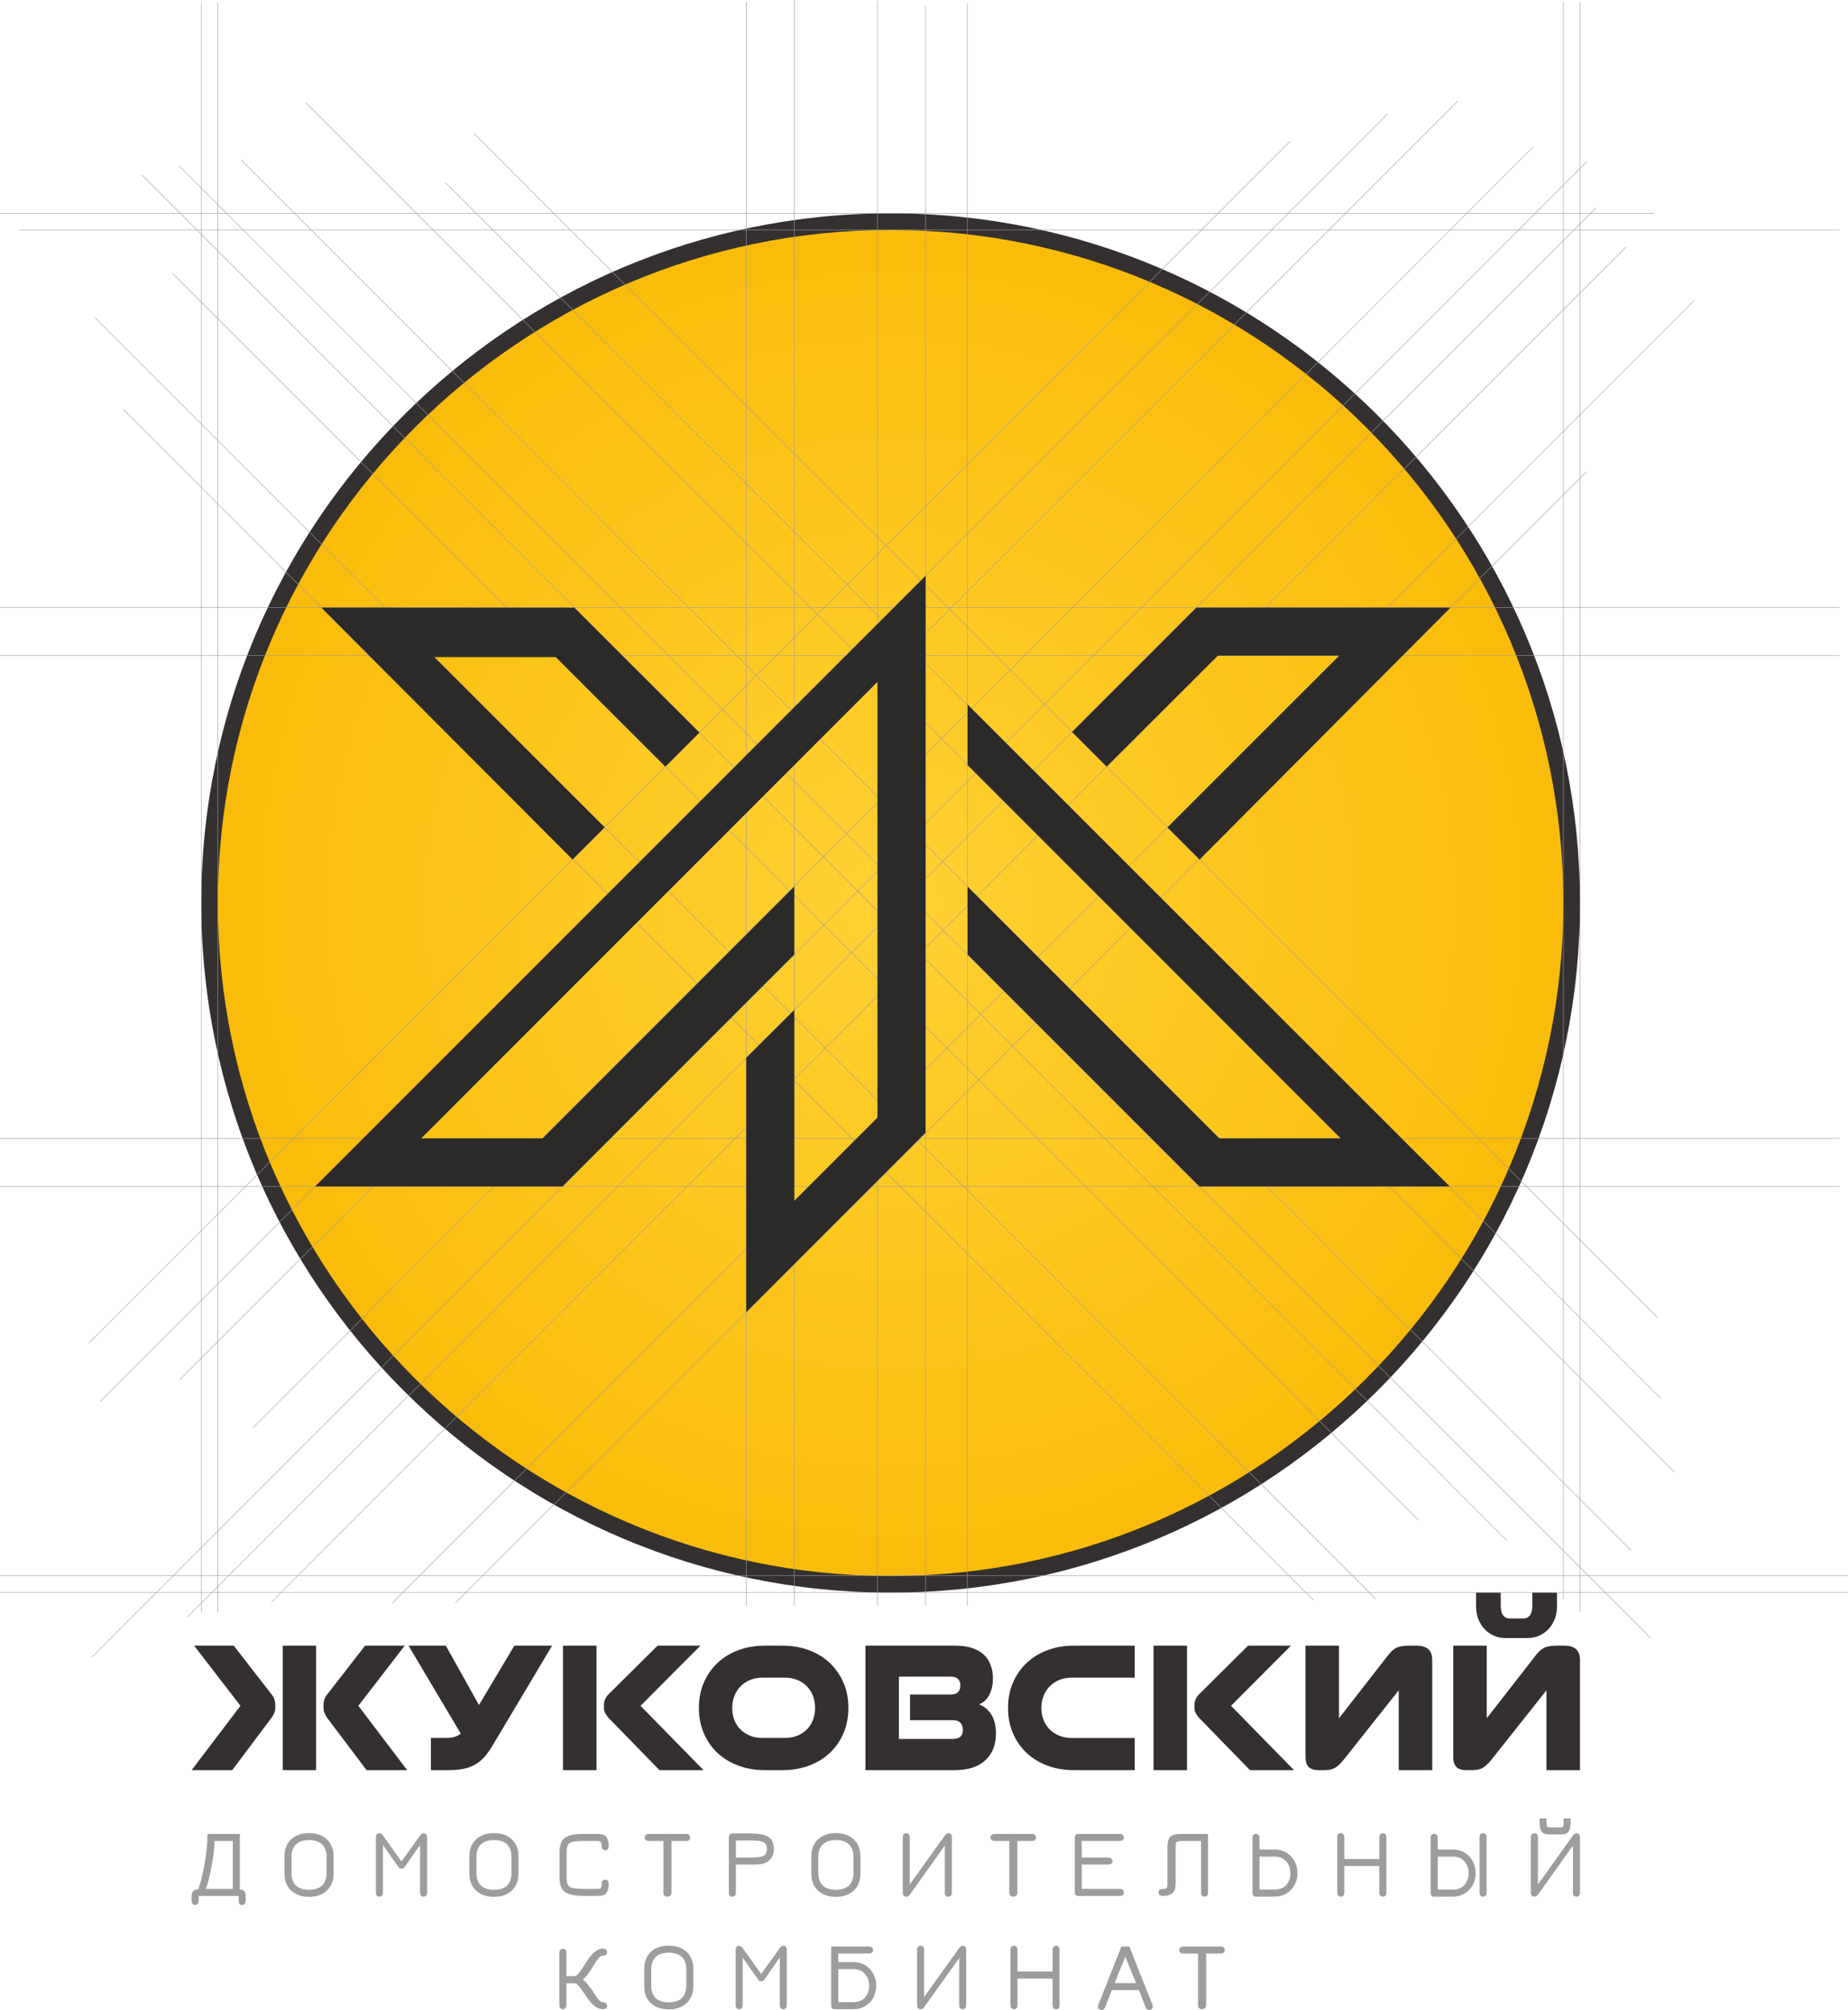 <?xml version="1.0" encoding="UTF-8"?> <!-- Creator: CorelDRAW 2018 (64-Bit) --> <svg xmlns="http://www.w3.org/2000/svg" xmlns:xlink="http://www.w3.org/1999/xlink" xml:space="preserve" width="131.368mm" height="142.828mm" style="shape-rendering:geometricPrecision; text-rendering:geometricPrecision; image-rendering:optimizeQuality; fill-rule:evenodd; clip-rule:evenodd" viewBox="0 0 13970.84 15189.62"> <defs> <style type="text/css"> <![CDATA[ .str0 {stroke:#9D9C9E;stroke-width:3.71;stroke-miterlimit:10} .fil3 {fill:none;fill-rule:nonzero} .fil4 {fill:#2B2A29;fill-rule:nonzero} .fil2 {fill:#9D9C9E;fill-rule:nonzero} .fil1 {fill:#34302F;fill-rule:nonzero} .fil0 {fill:url(#id0)} ]]> </style> <radialGradient id="id0" gradientUnits="userSpaceOnUse" gradientTransform="matrix(1 -0 -0 1 0 0)" cx="6733.07" cy="6823.59" r="5132.02" fx="6733.07" fy="6823.59"> <stop offset="0" style="stop-opacity:1; stop-color:#FED134"></stop> <stop offset="1" style="stop-opacity:1; stop-color:#FABC09"></stop> </radialGradient> </defs> <g id="Слой_x0020_1">  <path class="fil0" d="M6733.07 1691.57c2834.34,0 5132.02,2297.66 5132.02,5132.02 0,2834.35 -2297.67,5132.02 -5132.02,5132.02 -2834.34,0 -5132.02,-2297.66 -5132.02,-5132.02 0,-2834.35 2297.67,-5132.02 5132.02,-5132.02z"></path> <path class="fil1" d="M6733.04 1737.62c-2804.43,0 -5086.03,2281.54 -5086.03,5085.97 0,2804.44 2281.6,5086.01 5086.03,5086.01 2804.43,0 5086.02,-2281.57 5086.02,-5086.01 0,-2804.43 -2281.59,-5085.97 -5086.02,-5085.97zm0 10297.5c-2873.54,0 -5211.53,-2337.9 -5211.53,-5211.53 0,-2873.64 2337.99,-5211.53 5211.53,-5211.53 2873.75,0 5211.59,2337.9 5211.59,5211.53 0,2873.64 -2337.84,5211.53 -5211.59,5211.53z"></path> <path class="fil1" d="M2771.49 13376.6l-298.19 -395.04c-8.64,-13.52 -15.46,-25.8 -20.19,-36.9 -4.92,-11.06 -7.28,-24.36 -7.28,-39.81l0 -23.15c0,-28.94 9.2,-54.48 27.47,-76.69l286.64 -369.01 299.53 0 -350.31 454.37 369 486.24 -306.67 0zm-633.84 0l0 -940.61 251.78 0 0 940.61 -251.78 0zm-688.88 0l369 -486.24 -350.17 -454.37 299.6 0 286.47 369.01c18.28,22.21 27.47,47.75 27.47,76.69l0 23.15c0,15.44 -2.4,28.75 -7.27,39.81 -4.72,11.1 -12.01,23.39 -21.65,36.9l-296.62 395.04 -306.83 0z"></path> <path class="fil1" d="M3257.71 13376.6l0 -243.12 111.4 0c51.03,0 89.2,-11.06 114.26,-33.24l-394.97 -664.24 282.06 0 250.47 448.58 267.6 -448.58 285.18 0 -452.98 759.74c-19.28,31.82 -39.02,59.1 -59.31,81.75 -20.19,22.68 -43.19,41.5 -68.7,56.43 -25.66,14.96 -54.6,25.83 -86.79,32.56 -32.34,6.75 -69.77,10.12 -112.2,10.12l-136.01 0z"></path> <path class="fil1" d="M4985.57 13376.6l-385.02 -395.04c-11.55,-13.52 -20.19,-25.8 -25.96,-36.9 -5.93,-11.06 -8.74,-24.36 -8.74,-39.81l0 -23.15c0,-26.99 11.09,-52.56 33.24,-76.69l371.97 -369.01 324.14 0 -452.97 454.37 476.13 486.24 -332.79 0zm-729.35 0l0 -940.61 253.23 0 0 940.61 -253.23 0z"></path> <path class="fil1" d="M5934.83 13133.47c32.8,0 63.24,-5.52 91.1,-16.63 28.03,-11.06 52.24,-26.51 72.42,-46.29 20.29,-19.78 35.91,-43.66 47.02,-71.66 11.15,-27.93 16.62,-58.81 16.62,-92.6 0,-33.74 -5.48,-64.6 -16.62,-92.61 -11.1,-27.97 -26.73,-52.11 -47.02,-72.36 -20.19,-20.23 -44.39,-35.92 -72.42,-47.03 -27.86,-11.06 -58.3,-16.65 -91.1,-16.65l-170.76 0c-32.8,0 -63.18,5.59 -91.26,16.65 -27.87,11.1 -52.09,26.8 -72.22,47.03 -20.34,20.25 -36.21,44.39 -47.81,72.36 -11.55,28.01 -17.32,58.86 -17.32,92.61 0,33.79 5.47,64.67 16.62,92.6 11.1,28 26.81,51.88 47.01,71.66 20.34,19.78 44.35,35.23 72.42,46.29 27.87,11.11 58.77,16.63 92.57,16.63l170.76 0zm-153.39 243.12c-72.42,0 -138.87,-11.29 -199.69,-34.02 -60.87,-22.62 -113.1,-54.48 -157,-95.49 -43.9,-40.98 -78.5,-90.44 -103.41,-148.31 -25.22,-57.91 -37.67,-122.03 -37.67,-192.48 0,-70.41 12.45,-134.33 37.67,-191.76 24.92,-57.36 59.51,-106.8 103.41,-148.31 43.9,-41.45 96.13,-73.55 157,-96.2 60.82,-22.68 127.27,-34.02 199.69,-34.02l136.06 0c71.31,0 137.36,11.34 198.18,34.02 60.87,22.65 113.05,54.75 157,96.2 43.89,41.52 78.29,90.95 103.56,148.31 25.06,57.43 37.51,121.34 37.51,191.76 0,70.46 -12.45,134.57 -37.51,192.48 -25.27,57.88 -59.67,107.34 -103.56,148.31 -43.95,41.01 -96.13,72.87 -157,95.49 -60.82,22.73 -126.87,34.02 -198.18,34.02l-136.06 0z"></path> <path class="fil1" d="M6879.79 12998.89l0 -193.89 311.09 0c22.15,0 39.38,-5.81 51.38,-17.37 12.16,-11.57 18.08,-28.45 18.08,-50.65 0,-22.18 -5.92,-38.81 -18.08,-49.91 -12,-11.08 -29.22,-16.65 -51.38,-16.65l-395.07 0 0 470.3 408.17 0c50.13,0 75.2,-22.63 75.2,-67.99 0,-23.17 -6.38,-41.24 -18.85,-54.29 -12.45,-13.01 -30.83,-19.55 -54.89,-19.55l-325.66 0zm-337.25 377.71l0 -940.61 680.29 0c49.97,0 93.31,6.27 129.47,18.81 36.06,12.54 65.6,29.92 88.2,52.09 22.65,22.21 39.27,48.47 49.97,78.87 10.55,30.36 15.88,62.95 15.88,97.68 0,49.2 -9.2,90.95 -27.48,125.16 -18.38,34.28 -44.35,58.13 -78.15,71.65 36.62,11.58 67.35,36.18 91.96,73.81 24.46,37.62 36.82,86.34 36.82,146.17 0,84.89 -26.71,152.16 -80.26,201.86 -53.59,49.68 -131.03,74.51 -232.23,74.51l-674.47 0z"></path> <path class="fil1" d="M8118.54 13376.6c-72.43,0 -139.03,-11.29 -199.75,-34.02 -60.82,-22.62 -113.21,-54.48 -156.96,-95.49 -43.94,-40.98 -78.5,-90.44 -103.55,-148.31 -25.07,-57.91 -37.52,-122.03 -37.52,-192.48 0,-70.41 12.45,-134.33 37.52,-191.76 25.06,-57.36 59.61,-106.8 103.55,-148.31 43.75,-41.45 96.14,-73.55 156.96,-96.2 60.71,-22.68 127.31,-34.02 199.75,-34.02l460.06 0 0 241.65 -477.44 0c-32.79,0 -63.18,5.59 -91.26,16.65 -27.87,11.1 -52.08,26.8 -72.26,47.03 -20.29,20.25 -36.17,44.39 -47.76,72.36 -11.56,28.01 -17.38,58.86 -17.38,92.61 0,33.79 5.82,64.67 17.38,92.6 11.59,28 27.47,51.88 47.76,71.66 20.19,19.78 44.39,35.23 72.26,46.29 28.08,11.11 58.47,16.63 91.26,16.63l477.44 0 0 243.12 -460.06 0z"></path> <path class="fil1" d="M9449.83 13376.6l-384.87 -395.04c-11.6,-13.52 -20.33,-25.8 -26.12,-36.9 -5.77,-11.06 -8.64,-24.36 -8.64,-39.81l0 -23.15c0,-26.99 11.15,-52.56 33.24,-76.69l371.97 -369.01 324.05 0 -452.82 454.37 476.08 486.24 -332.89 0zm-729.26 0l0 -940.61 253.13 0 0 940.61 -253.13 0z"></path> <path class="fil1" d="M10122.78 12984.46l373.32 -479.02c20.34,-26.06 40.93,-44.12 62.13,-54.26 21.4,-10.11 51.69,-15.19 91.26,-15.19l60.87 0c78.05,0 117.18,35.7 117.18,107.07l0 833.53 -253.23 0 0 -603.44 -415.31 523.87c-22.25,27.99 -43.44,48.24 -63.78,60.76 -20.2,12.57 -46.76,18.81 -79.56,18.81l-50.73 0c-63.63,0 -95.37,-32.31 -95.37,-96.94l0 -843.67 253.23 0 0 548.46z"></path> <path class="fil1" d="M11378.74 12378.12c-29.83,0 -58,-5.79 -84.57,-17.39 -26.58,-11.57 -50.03,-27.97 -70.17,-49.21 -20.34,-21.18 -36.21,-46.76 -47.81,-76.68 -11.55,-29.92 -17.32,-63.2 -17.32,-99.85l0 -99.87 186.63 0 0 102.78c0,29.91 6.08,52.81 18.08,68.74 12.06,15.87 28.23,23.83 48.52,23.83l105.68 0c20.13,0 36.36,-7.97 48.52,-23.83 12,-15.93 17.92,-38.84 17.92,-68.74l0 -102.78 186.79 0 0 99.87c0,36.65 -5.77,69.94 -17.33,99.85 -11.59,29.92 -27.62,55.49 -47.8,76.68 -20.29,21.24 -43.75,37.64 -70.17,49.21 -26.57,11.6 -54.9,17.39 -84.73,17.39l-172.22 0zm-138.87 606.34l373.27 -479.02c20.33,-26.06 41.08,-44.12 62.33,-54.26 21.18,-10.11 51.62,-15.19 91.1,-15.19l60.82 0c78.2,0 117.23,35.7 117.23,107.07l0 833.53 -253.28 0 0 -603.44 -415.3 523.87c-22.26,27.99 -43.44,48.24 -63.64,60.76 -20.33,12.57 -46.91,18.81 -79.66,18.81l-50.62 0c-63.64,0 -95.53,-32.31 -95.53,-96.94l0 -843.67 253.28 0 0 548.46z"></path> <path class="fil2" d="M1622.1 13911.84c-1.35,55.97 -9.19,121.89 -23.61,197.76 -14.21,75.85 -28.78,130.68 -43.34,164.61l204.76 0 0 -362.36 -137.82 0zm-120.04 450c0,22.08 -8.74,33.1 -26.42,33.1 -17.63,0 -26.57,-11.02 -26.57,-33.1l0 -34.65c0,-32.84 16.02,-49.34 47.96,-49.34 14.67,-29.94 30.38,-89.3 47.01,-178.19 16.77,-88.91 25.07,-169.17 25.07,-240.82l243.78 0 0 419.75c29.53,0 44.2,16.21 44.2,48.59l0 34.65c0,22.08 -8.89,33.1 -26.57,33.1 -17.63,0 -26.42,-11.02 -26.42,-33.1l0 -34.65 -302.05 0 0 34.65z"></path> <path class="fil2" d="M2435.28 13938.02c-22.25,-21.85 -55.34,-32.8 -98.94,-32.8 -43.79,0 -76.69,10.94 -99.1,32.8 -22.25,21.85 -33.54,52.65 -33.54,92.4l0 125.22c0,40.25 11.29,71.2 34,92.8 22.49,21.58 55.44,32.4 98.64,32.4 43.15,0 76.09,-10.83 98.64,-32.4 22.56,-21.6 33.85,-52.55 33.85,-92.8l0 -125.22c0,-39.74 -11.15,-70.54 -33.55,-92.4zm-98.94 395.81c-55.95,0 -100.9,-15.6 -134.9,-46.79 -33.8,-31.15 -50.73,-74.17 -50.73,-129.21l0 -129.6c0,-55.01 16.93,-98.05 50.73,-129.24 34,-31.15 78.95,-46.74 134.9,-46.74 55.5,0 100.3,15.65 134.4,47.08 34.15,31.44 51.18,74.37 51.18,128.9l0 129.6c0,54.53 -17.03,97.49 -51.18,128.91 -34.11,31.43 -78.9,47.1 -134.4,47.1z"></path> <path class="fil2" d="M3035.01 14121.72c-7.43,0 -14.11,-2.9 -19.89,-8.81l-120.04 -170.88 0 357.22c0,22.06 -8.89,33.12 -26.57,33.12 -17.69,0 -26.52,-10.34 -26.52,-30.94l0 -416.08c0,-21.11 8.43,-31.68 25.07,-31.68 10.79,0 20.14,5.69 28.02,16.97l139.92 195.85 140.63 -195.85c7.89,-11.28 16.93,-16.97 27.32,-16.97 17.04,0 25.67,10.57 25.67,31.68l0 416.08c0,20.6 -9.04,30.94 -27.17,30.94 -17.23,0 -25.82,-11.06 -25.82,-33.12l0 -357.22 -120.04 170.88c-5.92,5.9 -12.75,8.81 -20.59,8.81z"></path> <path class="fil2" d="M3833.48 13938.02c-22.4,-21.85 -55.45,-32.8 -99.1,-32.8 -43.74,0 -76.69,10.94 -99.09,32.8 -22.25,21.85 -33.4,52.65 -33.4,92.4l0 125.22c0,40.25 11.3,71.2 33.85,92.8 22.56,21.58 55.5,32.4 98.64,32.4 43.2,0 76.15,-10.83 98.69,-32.4 22.56,-21.6 33.81,-52.55 33.81,-92.8l0 -125.22c0,-39.74 -11.1,-70.54 -33.4,-92.4zm-99.1 395.81c-55.9,0 -100.9,-15.6 -134.7,-46.79 -34,-31.15 -50.88,-74.17 -50.88,-129.21l0 -129.6c0,-55.01 16.88,-98.05 50.88,-129.24 33.8,-31.15 78.8,-46.74 134.7,-46.74 55.5,0 100.3,15.65 134.4,47.08 34.15,31.44 51.23,74.37 51.23,128.9l0 129.6c0,54.53 -17.08,97.49 -51.23,128.91 -34.11,31.43 -78.9,47.1 -134.4,47.1z"></path> <path class="fil2" d="M4520.75 14327.19l-103.86 0c-66.3,0 -113.96,-9.22 -142.89,-27.62 -28.93,-18.4 -43.44,-54.34 -43.44,-107.86l0 -197.35c0,-53.54 13.96,-89.46 41.99,-107.89 28.02,-18.4 71.67,-27.62 130.98,-27.62l117.23 0c31.89,0 53.24,8.22 64.38,24.64 11.01,16.51 16.62,38.22 16.62,65.17 0,22.13 -8.93,33.18 -26.57,33.18 -6.83,0 -13.06,-2.49 -18.38,-7.39 -5.37,-4.89 -8.19,-13.02 -8.19,-24.29 0,-14.76 -2.21,-24.8 -6.53,-30.2 -4.42,-5.37 -13.36,-8.11 -26.57,-8.11l-112.01 0c-47.45,0 -79.51,4.93 -95.67,14.77 -16.18,9.79 -24.36,32.86 -24.36,69.23l0 194.34c0,36.89 8.65,60.04 25.82,69.64 17.23,9.55 53.13,14.38 107.58,14.38l98.64 0c13.21,0 22.14,-2.75 26.57,-8.13 4.32,-5.39 6.53,-15.48 6.53,-30.19 0,-11.28 2.82,-19.41 8.19,-24.27 5.32,-4.92 11.55,-7.39 18.38,-7.39 17.63,0 26.57,11.27 26.57,33.87 0,26.98 -5.62,48.62 -16.62,64.8 -11.15,16.21 -32.49,24.29 -64.38,24.29z"></path> <path class="fil2" d="M5185.43 13858.85c21.04,0 31.73,9.05 31.73,27.21 0,17.24 -10.7,25.78 -31.73,25.78l-108.89 0 0 391.06c0,10.31 -3.41,17.81 -9.94,22.47 -6.68,4.65 -13.96,7 -21.8,7 -7.88,0 -14.71,-2.19 -20.63,-6.63 -5.79,-4.43 -8.74,-12.05 -8.74,-22.84l0 -391.06 -110.54 0c-11.3,0 -19.44,-2.65 -24.31,-8.08 -4.92,-5.42 -7.28,-11.52 -7.28,-18.41 0,-6.88 2.36,-13.01 7.28,-18.42 4.87,-5.41 13.01,-8.08 24.31,-8.08l280.55 0z"></path> <path class="fil2" d="M5675.81 14037.05c48.92,0 81.57,-4.3 97.44,-12.89 16.03,-8.57 24.06,-25.9 24.06,-51.89 0,-26.5 -8.58,-43.83 -25.51,-51.95 -16.93,-8.1 -48.97,-12.12 -95.98,-12.12l-112.8 0 0 128.85 112.8 0zm-112.8 265.85c0,19.64 -9.04,29.47 -27.12,29.47 -17.23,0 -25.81,-9.83 -25.81,-29.47l0 -415.35c0,-21.6 8.28,-32.43 24.91,-32.43l140.83 0c58.86,0 102.66,8.39 131.29,25.05 28.78,16.7 43.15,47.44 43.15,92.1 0,37.81 -12.16,66.86 -36.47,87.26 -24.35,20.41 -58.46,30.54 -102.7,30.54l-148.07 0 0 212.83z"></path> <path class="fil2" d="M6418.24 13938.02c-22.41,-21.85 -55.35,-32.8 -99.15,-32.8 -43.59,0 -76.69,10.94 -98.94,32.8 -22.41,21.85 -33.55,52.65 -33.55,92.4l0 125.22c0,40.25 11.3,71.2 33.85,92.8 22.56,21.58 55.5,32.4 98.64,32.4 43.35,0 76.15,-10.83 98.84,-32.4 22.56,-21.6 33.81,-52.55 33.81,-92.8l0 -125.22c0,-39.74 -11.1,-70.54 -33.5,-92.4zm-99.15 395.81c-55.9,0 -100.74,-15.6 -134.7,-46.79 -33.8,-31.15 -50.73,-74.17 -50.73,-129.21l0 -129.6c0,-55.01 16.93,-98.05 50.73,-129.24 33.96,-31.15 78.8,-46.74 134.7,-46.74 55.5,0 100.3,15.65 134.46,47.08 34.1,31.44 51.18,74.37 51.18,128.9l0 129.6c0,54.53 -17.08,97.49 -51.18,128.91 -34.16,31.43 -78.95,47.1 -134.46,47.1z"></path> <path class="fil2" d="M6850.72 14332.37c-17.23,0 -25.82,-10.34 -25.82,-30.94l0 -416.08c0,-21.11 9.05,-31.68 27.18,-31.68 17.18,0 25.81,11.33 25.81,33.88l0 352.73 265.09 -369.64c7.88,-11.28 17.23,-16.97 28.07,-16.97 16.63,0 25.07,10.57 25.07,31.68l0 416.08c0,20.6 -8.89,30.94 -26.57,30.94 -17.63,0 -26.57,-9.57 -26.57,-28.71l0 -357.18 -262.13 367.48c-5.37,7.85 -9.94,12.89 -13.66,15.11 -3.57,2.2 -9.24,3.31 -16.47,3.31z"></path> <path class="fil2" d="M7800.41 13858.85c21.04,0 31.73,9.05 31.73,27.21 0,17.24 -10.7,25.78 -31.73,25.78l-109.04 0 0 391.06c0,10.31 -3.26,17.81 -9.79,22.47 -6.68,4.65 -13.96,7 -21.8,7 -7.88,0 -14.72,-2.19 -20.64,-6.63 -5.92,-4.43 -8.89,-12.05 -8.89,-22.84l0 -391.06 -110.39 0c-11.29,0 -19.44,-2.65 -24.35,-8.08 -4.87,-5.42 -7.24,-11.52 -7.24,-18.41 0,-6.88 2.37,-13.01 7.24,-18.42 4.91,-5.41 13.06,-8.08 24.35,-8.08l280.56 0z"></path> <path class="fil2" d="M8178 14090.07l0 184.13 285.77 0c21.65,0 32.5,9.27 32.5,27.94 0,16.75 -10.85,25.05 -32.5,25.05l-313.64 0c-16.77,0 -25.07,-10.78 -25.07,-32.38l0 -403.56c0,-21.6 8.3,-32.39 25.07,-32.39l313.64 0c21.65,0 32.5,9.31 32.5,27.96 0,16.7 -10.85,25.03 -32.5,25.03l-285.77 0 0 125.2 195.12 0c24.61,0 36.91,9.34 36.91,28 0,16.71 -12.3,25.02 -36.91,25.02l-195.12 0z"></path> <path class="fil2" d="M9132.92 14300.69c0,21.11 -9.09,31.68 -27.17,31.68 -17.23,0 -25.82,-10.57 -25.82,-31.68l0 -388.84 -145.85 0c-18.08,0 -30.44,2.49 -36.82,7.38 -6.38,4.9 -9.49,14.03 -9.49,27.25l0 282.8c0,39.27 -8.44,65.42 -25.47,78.43 -16.97,13.01 -40.07,19.48 -69.61,19.48 -22.55,0 -33.8,-9.04 -33.8,-27.19 0,-17.22 11.25,-25.79 33.8,-25.79 13.36,0 22.1,-2.32 26.51,-7.01 4.48,-4.69 6.73,-13.63 6.73,-26.92l0 -283.49c0,-36.31 6.93,-61.71 20.9,-76.2 13.96,-14.52 41.38,-21.74 82.22,-21.74l203.86 0 0 441.84z"></path> <path class="fil2" d="M9634.2 14029.69l-112.6 0 0 249.65 112.6 0c40.38,0 70.66,-12.26 90.96,-36.81 20.48,-24.57 30.59,-53.79 30.59,-87.65 0,-33.88 -10.25,-63.18 -30.84,-87.97 -20.64,-24.8 -50.93,-37.22 -90.71,-37.22zm0 -52.98c52.54,0 94.82,17.52 126.72,52.63 31.89,35.11 47.91,76.98 47.91,125.55 0,48.59 -16.02,90.34 -47.91,125.2 -31.89,34.83 -74.18,52.28 -126.72,52.28l-140.63 0c-16.62,0 -25.07,-10.57 -25.07,-31.68l0 -412.39c0,-19.65 8.58,-29.45 25.82,-29.45 18.23,0 27.27,9.56 27.27,28.7l0 89.15 112.6 0z"></path> <path class="fil2" d="M10162.86 14301.43c0,20.6 -8.94,30.94 -26.57,30.94 -17.63,0 -26.58,-10.34 -26.58,-30.94l0 -416.08c0,-21.11 8.34,-31.68 25.12,-31.68 18.69,0 28.02,10.57 28.02,31.68l0 162.72 265.14 0 0 -162.72c0,-21.11 8.58,-31.68 25.66,-31.68 18.23,0 27.27,10.57 27.27,31.68l0 416.08c0,20.6 -8.58,30.94 -25.81,30.94 -18.08,0 -27.12,-10.34 -27.12,-30.94l0 -200.29 -265.14 0 0 200.29z"></path> <path class="fil2" d="M11238.52 14302.9c0,19.64 -9.04,29.47 -27.17,29.47 -17.18,0 -25.82,-9.83 -25.82,-29.47l0 -418.99c0,-20.14 8.8,-30.24 26.43,-30.24 17.82,0 26.57,10.09 26.57,30.24l0 418.99zm-256.95 -273.21l-112.75 0 0 249.65 112.75 0c40.18,0 70.62,-12.26 90.96,-36.81 20.28,-24.57 30.53,-53.79 30.53,-87.65 0,-33.88 -10.4,-63.18 -30.84,-87.97 -20.79,-24.8 -50.92,-37.22 -90.65,-37.22zm0 -52.98c52.48,0 94.62,17.52 126.66,52.63 31.89,35.11 47.76,76.98 47.76,125.55 0,48.59 -15.87,90.34 -47.76,125.2 -32.04,34.83 -74.18,52.28 -126.66,52.28l-140.68 0c-16.77,0 -25.07,-10.57 -25.07,-31.68l0 -412.39c0,-19.65 8.59,-29.45 25.82,-29.45 18.08,0 27.17,9.56 27.17,28.7l0 89.15 112.75 0z"></path> <path class="fil2" d="M11713.3 13862.5c-28.48,0 -47.92,-7.2 -58.47,-21.72 -10.65,-14.45 -15.87,-38.39 -15.87,-71.79l0 -27.25 52.99 0 0 39c0,12.28 1.61,20.17 4.87,23.61 3.11,3.42 10.7,5.17 22.4,5.17l75.08 0c11.3,0 18.54,-1.74 21.8,-5.17 3.16,-3.44 4.76,-11.33 4.76,-23.61l0 -39 52.99 0 0 27.25c0,33.39 -5.07,57.33 -15.47,71.79 -10.24,14.52 -29.94,21.72 -58.86,21.72l-86.23 0zm-114.06 469.87c-17.23,0 -25.82,-10.34 -25.82,-30.94l0 -416.08c0,-21.11 9.04,-31.68 27.27,-31.68 17.23,0 25.82,11.33 25.82,33.88l0 352.73 265.13 -369.64c7.69,-11.28 17.08,-16.97 27.88,-16.97 16.77,0 25.11,10.57 25.11,31.68l0 416.08c0,20.6 -8.94,30.94 -26.57,30.94 -17.69,0 -26.43,-9.57 -26.43,-28.71l0 -357.18 -262.32 367.48c-5.32,7.85 -9.94,12.89 -13.51,15.11 -3.71,2.2 -9.35,3.31 -16.57,3.31z"></path> <path class="fil2" d="M4343.16 14986.35l-61.12 0 0 167.21c0,8.9 -2.37,16.03 -7.28,21.37 -4.87,5.35 -11.6,8.16 -19.89,8.16 -8.89,0 -15.42,-2.97 -19.6,-8.9 -4.12,-5.93 -6.22,-12.75 -6.22,-20.62l0 -395.4c0,-9.35 2.36,-17.06 7.43,-22.84 4.87,-5.94 11.25,-8.9 19.13,-8.9 17.69,0 26.43,10.53 26.43,31.75l0 175.23 63.32 0c8.3,0 18.44,-7.13 29.84,-21.37 11.55,-14.25 23.56,-31.47 36.06,-51.93 12.6,-20.33 25.96,-40.81 40.18,-61.14 14.26,-20.32 30.59,-37.68 48.96,-51.92 18.43,-14.25 36.97,-21.37 55.65,-21.37 9.79,0 17.93,2.23 24.31,6.67 6.38,4.32 9.49,10.99 9.49,19.89 0,17.65 -11.25,26.54 -33.8,26.54 -9.79,0 -20.64,6.83 -32.49,20.48 -11.71,13.79 -22.71,29.68 -32.65,47.63 -10.1,17.8 -22.85,37.83 -38.42,59.94 -15.42,22.11 -30.59,39.6 -45.25,52.37 15.72,13.2 31.6,30.43 47.91,51.49 16.18,21.06 29.24,40.04 39.03,56.66 9.78,16.77 20.33,31.31 31.59,43.92 11.3,12.46 21.4,18.7 30.29,18.7 9.79,0 17.93,2.37 24.31,6.97 6.38,4.75 9.49,11.28 9.49,19.6 0,17.64 -11.25,26.54 -33.8,26.54 -19.14,0 -37.97,-6.83 -56.41,-20.32 -18.38,-13.5 -34.55,-29.98 -48.52,-49.4 -14.06,-19.29 -27.27,-38.57 -39.87,-57.72 -12.51,-19.15 -24.66,-35.46 -36.37,-48.97 -11.85,-13.5 -22.4,-20.32 -31.73,-20.32z"></path> <path class="fil2" d="M5154.88 14788.72c-22.29,-21.95 -55.34,-32.78 -98.99,-32.78 -43.74,0 -76.69,10.83 -99.09,32.78 -22.26,21.82 -33.55,52.53 -33.55,92.29l0 125.24c0,40.35 11.29,71.21 34,92.86 22.55,21.5 55.49,32.34 98.64,32.34 43.19,0 75.99,-10.84 98.69,-32.34 22.55,-21.65 33.8,-52.52 33.8,-92.86l0 -125.24c0,-39.76 -11.09,-70.47 -33.5,-92.29zm-98.99 395.7c-56.05,0 -100.89,-15.58 -134.85,-46.74 -33.85,-31.15 -50.73,-74.18 -50.73,-129.22l0 -129.52c0,-55.06 16.88,-98.08 50.73,-129.24 33.96,-31.29 78.8,-46.89 134.85,-46.89 55.5,0 100.3,15.74 134.46,47.19 34.1,31.47 51.03,74.34 51.03,128.94l0 129.52c0,54.6 -16.93,97.48 -51.03,128.94 -34.16,31.45 -78.95,47.03 -134.46,47.03z"></path> <path class="fil2" d="M5754.56 14972.4c-7.43,0 -14.11,-2.97 -19.89,-8.75l-120.04 -170.91 0 357.12c0,22.11 -8.89,33.23 -26.57,33.23 -17.63,0 -26.52,-10.38 -26.52,-31l0 -416.04c0,-21.21 8.3,-31.73 25.07,-31.73 10.85,0 20.19,5.79 28.02,17.06l139.92 195.84 140.63 -195.84c7.89,-11.27 16.93,-17.06 27.33,-17.06 17.07,0 25.66,10.53 25.66,31.73l0 416.04c0,20.62 -9.04,31 -27.27,31 -17.08,0 -25.73,-11.12 -25.73,-33.23l0 -357.12 -120.03 170.91c-5.88,5.79 -12.71,8.75 -20.6,8.75z"></path> <path class="fil2" d="M6449.52 14880.27l-112.6 0 0 249.71 112.6 0c40.18,0 70.62,-12.32 90.95,-36.8 20.34,-24.47 30.54,-53.71 30.54,-87.68 0,-33.82 -10.35,-63.21 -30.99,-87.99 -20.64,-24.77 -50.73,-37.23 -90.5,-37.23zm117.07 -170.76c22.1,0 33.1,8.75 33.1,26.54 0,17.66 -11,26.43 -33.1,26.43l-229.67 0 0 64.82 112.6 0c52.54,0 94.82,17.66 126.72,52.69 31.89,35.15 47.76,77 47.76,125.51 0,48.65 -15.87,90.34 -47.76,125.23 -31.89,34.87 -74.18,52.37 -126.72,52.37l-140.63 0c-16.78,0 -25.12,-10.67 -25.12,-31.75l0 -441.84 282.81 0z"></path> <path class="fil2" d="M6958.84 15183.09c-17.22,0 -25.81,-10.38 -25.81,-31l0 -416.04c0,-21.21 9.24,-31.73 27.32,-31.73 17.23,0 25.82,11.41 25.82,33.98l0 352.66 265.13 -369.58c7.84,-11.27 17.23,-17.06 28.02,-17.06 16.63,0 24.92,10.53 24.92,31.73l0 416.04c0,20.62 -8.89,31 -26.52,31 -17.68,0 -26.42,-9.64 -26.42,-28.78l0 -357.12 -262.17 367.36c-5.47,7.87 -9.94,12.91 -13.66,15.12 -3.71,2.24 -9.19,3.41 -16.63,3.41z"></path> <path class="fil2" d="M7692.08 15152.09c0,20.62 -8.74,31 -26.37,31 -17.68,0 -26.57,-10.38 -26.57,-31l0 -416.04c0,-21.21 8.3,-31.73 25.07,-31.73 18.69,0 27.87,10.53 27.87,31.73l0 162.62 265.18 0 0 -162.62c0,-21.21 8.59,-31.73 25.82,-31.73 18.08,0 27.27,10.53 27.27,31.73l0 416.04c0,20.62 -8.58,31 -25.82,31 -18.12,0 -27.27,-10.38 -27.27,-31l0 -200.31 -265.18 0 0 200.31z"></path> <path class="fil2" d="M8426.96 14985.63l162.02 0 -81.76 -199.56 -80.26 199.56zm111.15 -276.12l174.64 441.09c1.45,4.46 2.2,9.05 2.2,13.95 0,8.9 -3.11,15.28 -9.19,19.13 -6.23,4.02 -12.01,5.93 -17.38,5.93 -12.75,0 -21.95,-6.82 -27.28,-20.62l-50.77 -130.27 -204.71 0 -50.93 130.27c-5.77,13.8 -14.81,20.62 -27.12,20.62 -5.48,0 -11.3,-1.91 -17.38,-5.93 -6.08,-3.85 -9.19,-10.23 -9.19,-19.13 0,-4.9 0.74,-9.5 2.21,-13.95l174.48 -441.09 60.42 0z"></path> <path class="fil2" d="M9227.24 14709.5c21.09,0 31.64,9.05 31.64,27.16 0,17.36 -10.55,25.81 -31.64,25.81l-109.04 0 0 391.09c0,10.39 -3.26,17.81 -9.94,22.4 -6.68,4.75 -13.76,7.13 -21.65,7.13 -7.88,0 -14.81,-2.22 -20.64,-6.67 -5.92,-4.46 -8.89,-12.03 -8.89,-22.85l0 -391.09 -110.39 0c-11.4,0 -19.43,-2.68 -24.3,-8.02 -4.92,-5.5 -7.44,-11.58 -7.44,-18.41 0,-6.97 2.52,-13.05 7.44,-18.38 4.87,-5.5 12.9,-8.17 24.3,-8.17l280.56 0z"></path> <line class="fil3 str0" x1="13905.89" y1="8965.06" x2="-0" y2="8965.06"></line> <line class="fil3 str0" x1="13905.89" y1="8602.14" x2="-0" y2="8602.14"></line> <line class="fil3 str0" x1="1354.3" y1="1254.15" x2="12478.26" y2="12378.12"></line> <line class="fil3 str0" x1="1821.5" y1="1206.14" x2="12330.8" y2="11715.51"></line> <line class="fil3 str0" x1="2312.29" y1="776.98" x2="12658.11" y2="11122.76"></line> <line class="fil3 str0" x1="3365.99" y1="1378.26" x2="12555.31" y2="10567.57"></line> <line class="fil3 str0" x1="3584.26" y1="1009.91" x2="12531.1" y2="9956.79"></line> <line class="fil3 str0" x1="1070.03" y1="1319.09" x2="11392.06" y2="11641.18"></line> <line class="fil3 str0" x1="1304.13" y1="2066.33" x2="10724.27" y2="11486.51"></line> <line class="fil3 str0" x1="717.65" y1="2398.82" x2="10400.67" y2="12081.81"></line> <line class="fil3 str0" x1="933.22" y1="3095.18" x2="9931.43" y2="12093.25"></line> <line class="fil3 str0" x1="11991.03" y1="3565.93" x2="3442.13" y2="12114.85"></line> <line class="fil3 str0" x1="12807.39" y1="2272.26" x2="2966.3" y2="12113.32"></line> <line class="fil3 str0" x1="12291.93" y1="1866.74" x2="2052.93" y2="12105.73"></line> <line class="fil3 str0" x1="12064.16" y1="1572.02" x2="1412.47" y2="12223.77"></line> <line class="fil3 str0" x1="11997.57" y1="1220.3" x2="692.75" y2="12525.08"></line> <line class="fil3 str0" x1="11589.99" y1="1111.87" x2="1912.45" y2="10789.42"></line> <line class="fil3 str0" x1="11018.34" y1="765.72" x2="1357.12" y2="10427.05"></line> <line class="fil3 str0" x1="10489.12" y1="860.59" x2="757.24" y2="10592.46"></line> <line class="fil3 str0" x1="9754.14" y1="1066.77" x2="671.81" y2="10149.05"></line> <line class="fil3 str0" x1="13905.89" y1="4953.94" x2="-0" y2="4953.94"></line> <line class="fil3 str0" x1="13905.89" y1="4591.36" x2="-0" y2="4591.36"></line> <line class="fil3 str0" x1="6996.97" y1="12133.98" x2="6996.97" y2="42.24"></line> <line class="fil3 str0" x1="7314.04" y1="12133.98" x2="7314.04" y2="24.36"></line> <line class="fil3 str0" x1="6633.65" y1="12133.98" x2="6633.65" y2="6.53"></line> <line class="fil3 str0" x1="6004.74" y1="12133.98" x2="6004.74" y2="0"></line> <line class="fil3 str0" x1="5641.81" y1="12133.98" x2="5641.81" y2="13.06"></line> <line class="fil3 str0" x1="12503.82" y1="1612.05" x2="-0" y2="1612.05"></line> <line class="fil3 str0" x1="13905.89" y1="1737.62" x2="138.57" y2="1737.62"></line> <line class="fil3 str0" x1="13970.84" y1="11907.46" x2="-0" y2="11907.46"></line> <line class="fil3 str0" x1="13970.84" y1="12032.97" x2="-0" y2="12032.97"></line> <line class="fil3 str0" x1="11944.63" y1="12182.34" x2="11944.63" y2="13.06"></line> <line class="fil3 str0" x1="11819.06" y1="12086.36" x2="11819.06" y2="13.06"></line> <line class="fil3 str0" x1="1647.01" y1="12182.34" x2="1647.01" y2="21.14"></line> <line class="fil3 str0" x1="1521.51" y1="12182.34" x2="1521.51" y2="21.14"></line> <polygon class="fil4" points="4252.51,8965.56 6004.74,7213.33 6004.74,6699.93 4102.08,8602.49 3183.68,8602.49 6634.09,5151.97 6634.09,8445.54 6004.74,9075 6004.74,7632.46 5641.66,7993.97 5641.81,9915.55 6996.97,8560.3 6997.63,4351.69 2382.5,8965.56 "></polygon> <polygon class="fil4" points="4571.48,6252.33 3282.92,4965.24 4201.62,4965.24 5030.68,5793.03 5287.38,5536.34 4341.81,4591.97 2429.5,4591.41 4328.59,6495.13 "></polygon> <polygon class="fil4" points="10125.49,4954.38 8826.25,6252.33 9068.93,6495.02 10965.5,4591.36 9044.92,4591.36 8105.17,5531.17 8366.89,5793.03 9206.95,4954.38 "></polygon> <polygon class="fil4" points="7315.09,5324.29 7315.09,5781.44 10136.15,8602.49 9217.64,8602.49 7315.09,6699.93 7315.09,7213.33 9067.32,8965.56 10959.73,8965.56 "></polygon> </g> </svg> 